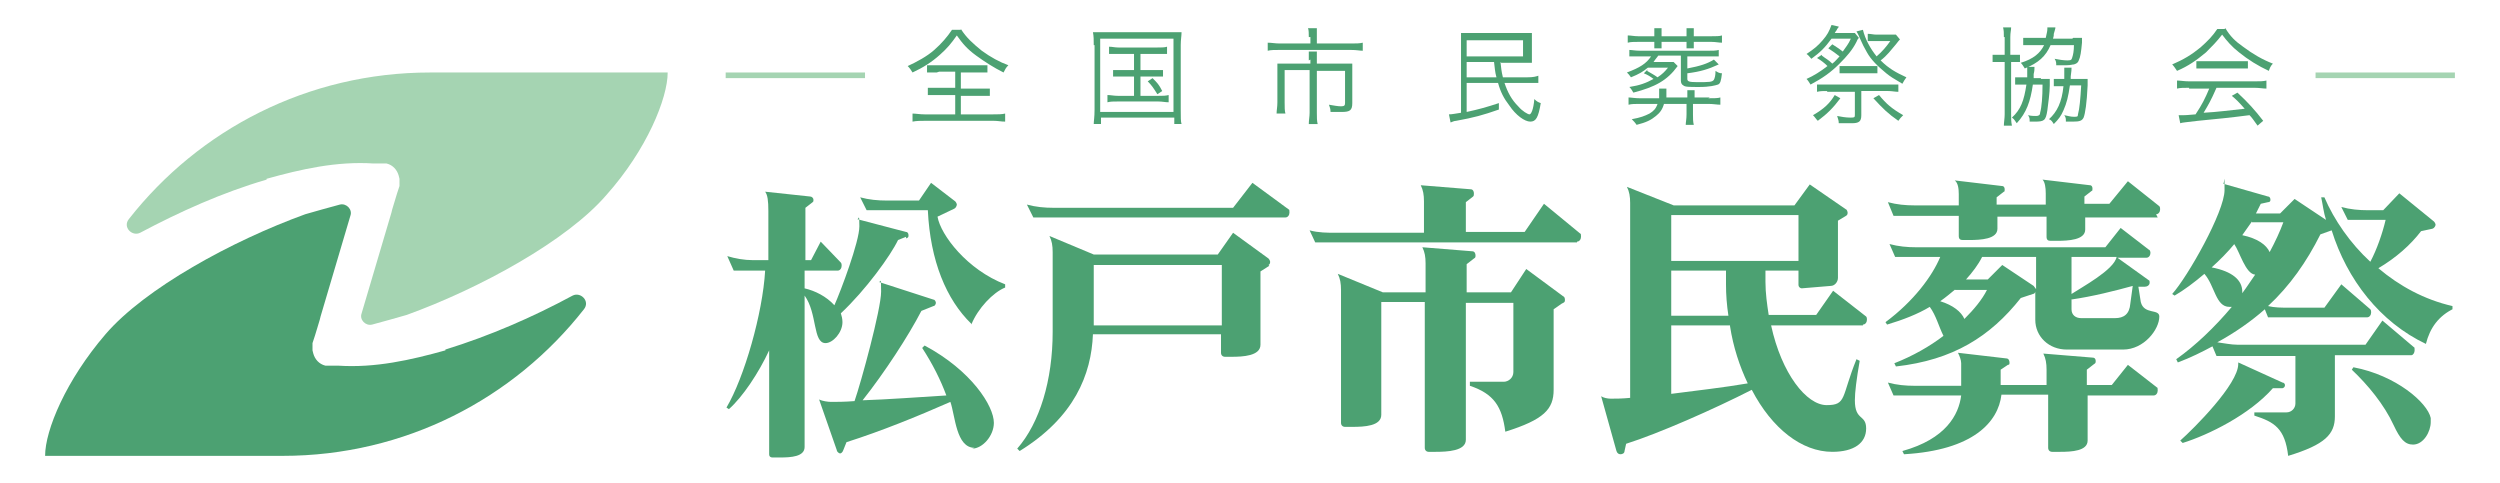 <?xml version="1.0" encoding="UTF-8"?>
<svg xmlns="http://www.w3.org/2000/svg" version="1.1" viewBox="0 0 310.4 60">
  <defs>
    <style>
      .cls-1 {
        fill: #4ca172;
      }

      .cls-2 {
        fill: #a5d4b2;
      }
    </style>
  </defs>
  <!-- Generator: Adobe Illustrator 28.6.0, SVG Export Plug-In . SVG Version: 1.2.0 Build 709)  -->
  <g>
    <g id="_レイヤー_1" data-name="レイヤー_1">
      <path class="cls-1" d="M55.3,43.5c-4.3,1.2-8.7,2.2-13.3,1.9h-.7c-.3,0-.6,0-.9,0-.8-.2-1.3-.8-1.5-1.5,0-.1-.1-.3-.1-.4,0-.2,0-.4,0-.6h0c0-.2,0-.2,0-.3h0c.2-.6.4-1.2.6-1.9.1-.4.3-.9.4-1.4l3.7-12.5c.3-.8-.5-1.6-1.3-1.4-1.5.4-2.9.8-4.3,1.2-9.1,3.3-19.9,9.2-24.8,14.9s-7.5,11.9-7.5,15.1h29.5c15.2,0,28.7-7.1,37.4-18.2.8-1-.4-2.2-1.4-1.7-5,2.7-10.3,5-15.8,6.7Z"/>
      <path class="cls-2" d="M33.1,22.2c4.3-1.2,8.7-2.2,13.3-1.9h.7c.3,0,.6,0,.9,0,.8.2,1.3.8,1.5,1.5,0,.1.1.3.1.4,0,.2,0,.4,0,.6h0c0,.2,0,.2,0,.3h0c-.2.6-.4,1.2-.6,1.9-.1.4-.3.9-.4,1.4l-3.7,12.5c-.3.8.5,1.6,1.3,1.4,1.5-.4,2.9-.8,4.3-1.2,9.1-3.3,19.9-9.2,24.8-14.9,5-5.6,7.6-12,7.6-15.2h-29.5c-15.2,0-28.7,7.1-37.4,18.2-.8,1,.4,2.2,1.4,1.7,4.9-2.6,10.2-5,15.7-6.6Z"/>
      <g>
        <rect class="cls-2" x="287.5" y="9" width="17.3" height=".7"/>
        <path class="cls-1" d="M119.3,3.6c.7,1.1,1.5,1.8,2.6,2.7,1.1.8,2.2,1.4,3.3,1.8-.3.3-.4.5-.6.9-1.2-.6-2.3-1.3-3.4-2.1-1.1-.8-1.7-1.5-2.4-2.5-.7,1-1.2,1.6-2.1,2.4-1,.9-2.1,1.6-3.4,2.2-.2-.3-.3-.5-.6-.8,1.1-.5,2.4-1.2,3.3-2s1.6-1.6,2.2-2.5h1.1ZM116.3,9c-.6,0-.9,0-1.2,0v-.9c.4,0,.6,0,1.2,0h5.1c.6,0,.8,0,1.2,0v.9c-.4,0-.7,0-1.2,0h-2.1v2h2.4c.6,0,.9,0,1.2,0v.9c-.4,0-.7,0-1.2,0h-2.4v2.3h4c.6,0,1.1,0,1.5-.1v1c-.5,0-.9-.1-1.4-.1h-8.6c-.5,0-1,0-1.5.1v-1c.4,0,.9.1,1.5.1h3.8v-2.4h-2.2c-.6,0-.9,0-1.2,0v-.9c.3,0,.7,0,1.2,0h2.2v-2h-2Z"/>
        <path class="cls-1" d="M135.8,5.6c0-.6,0-1.1-.1-1.6.5,0,.8,0,1.5,0h7.9c.7,0,1.1,0,1.6,0,0,.5-.1.9-.1,1.6v8c0,1,0,1.5.1,1.8h-.9v-.8h-9.1v.8h-.9c0-.4.1-.8.1-1.8V5.6h0ZM136.6,13.9h9.1V4.8h-9.1v9.1ZM138.9,6.7c-.6,0-.9,0-1.2,0v-.9c.4,0,.7.1,1.2.1h4.7c.6,0,1,0,1.3-.1v.9c-.4,0-.7,0-1.3,0h-2v2h1.6c.6,0,.9,0,1.2,0v.8c-.3,0-.6,0-1.2,0h-1.6v2.4h2.2c.6,0,.9,0,1.3-.1v.9c-.4,0-.8-.1-1.3-.1h-5c-.6,0-.9,0-1.3.1v-.9c.4,0,.8.1,1.3.1h2v-2.4h-1.4c-.6,0-.9,0-1.2,0v-.8c.3,0,.6,0,1.2,0h1.4v-2s-1.8,0-1.8,0ZM143.1,9.7c.6.6.8.8,1.2,1.6l-.6.4c-.5-.8-.7-1.1-1.2-1.6l.6-.4Z"/>
        <path class="cls-1" d="M162.5,4.6c0-.4,0-.9-.1-1.1h1.1c0,.3,0,.7,0,1.1v.8h4.2c.7,0,1.1,0,1.5-.1v1c-.4,0-.7-.1-1.5-.1h-8.8c-.7,0-1.1,0-1.5.1v-1c.5,0,.9.1,1.5.1h3.8v-.8h-.1ZM162.5,7.5c0-.4,0-.7,0-1.1h1c0,.3,0,.6,0,1.1v.4h3.1c.5,0,.9,0,1.3,0,0,.3,0,.6,0,1.1v3.8c0,.9-.3,1.1-1.3,1.1s-.8,0-1.4,0c0-.4-.1-.6-.2-.9.6.1,1.1.2,1.5.2s.5-.1.5-.4v-4h-3.5v5.2c0,.6,0,1,.1,1.4h-1.1c0-.5.1-.9.1-1.4v-5.3h-3.1v4c0,.6,0,1.1.1,1.4h-1.1c0-.4.1-.8.1-1.4v-3.7c0-.4,0-.8,0-1.1.4,0,.7,0,1.3,0h2.8v-.5s0,0,0,0Z"/>
        <path class="cls-1" d="M186.3,7.7c.1.8.1,1.1.3,1.9h3c.8,0,1.1-.1,1.4-.2v.9q-.5,0-1.4,0h-2.8c.4,1.2.9,2.1,1.7,2.9.5.6,1.2,1,1.4,1s.5-.6.6-1.9c.3.3.5.4.8.5-.3,1.8-.6,2.3-1.3,2.3s-1.8-.8-2.6-2c-.7-.9-1.1-1.7-1.4-2.8h-3.9v3.6c1.4-.3,2.5-.6,4-1.1v.8c-2,.7-3.1,1-5.3,1.4-.3,0-.6.2-.7.2l-.2-1c.4,0,.8-.1,1.5-.2V5.6c0-.7,0-1,0-1.5.4,0,.8,0,1.5,0h5.9c.6,0,1,0,1.4,0,0,.3,0,.5,0,1.1v1.6c0,.5,0,.8,0,1-.4,0-.8,0-1.3,0h-2.5ZM182.1,7h7v-2h-7v2ZM182.1,7.7v1.9h3.7c-.2-.7-.2-1.2-.3-1.9h-3.4Z"/>
        <path class="cls-1" d="M204.5,8.8c.5.3.9.5,1.3.8.6-.4.9-.7,1.3-1.2h-2.5c-.6.5-1.1.8-2.1,1.2-.2-.3-.3-.4-.5-.6,1.6-.6,2.4-1.1,3-2h-1.3c-.7,0-1,0-1.4,0v-.8c.3,0,.7.1,1.4.1h8.3c.6,0,1.1,0,1.4-.1v.8c-.4,0-.8,0-1.4,0h-2.5v1.5c1.6-.3,2.5-.6,3.3-1.1l.6.6c-1.3.6-2.3.9-3.9,1.1v.7c0,.3.2.4,1.2.4,1.5,0,1.9,0,2.1-.3.1-.2.2-.5.2-1.1.3.2.5.3.8.3-.1.9-.2,1.3-.5,1.4s-1,.3-2.3.3-1.8,0-2-.2c-.2-.1-.3-.3-.3-.6v-3.1h-2.8c-.3.4-.4.5-.6.8h1.6c.4,0,.7,0,.9,0l.5.5c-1.3,1.8-2.8,2.6-5.5,3.3-.2-.3-.2-.4-.5-.7,1.3-.2,2.1-.5,3-1-.4-.3-.7-.5-1.2-.7l.5-.5ZM205.4,4.3c0-.4,0-.6,0-.8h.9c0,.3,0,.5,0,.8v.2h3.1v-.2c0-.3,0-.6,0-.8h.9c0,.3,0,.5,0,.8v.2h2.2c.6,0,1,0,1.3-.1v.9c-.4,0-.8-.1-1.3-.1h-2.2c0,.4,0,.6,0,.8h-.9c0-.2,0-.5,0-.8h-3.1c0,.4,0,.6,0,.8h-.9c0-.3,0-.5,0-.8h-2c-.6,0-.9,0-1.3.1v-.9c.4,0,.8.1,1.3.1h2v-.2ZM212.1,12.2c.7,0,1.2,0,1.5-.1v.9c-.4,0-.9-.1-1.5-.1h-1.9v1.3c0,.5,0,.9.1,1.3h-1c0-.3.1-.7.1-1.3v-1.3h-2.8c-.2.7-.5,1.1-1,1.5-.6.5-1.2.8-2.4,1.1-.2-.3-.4-.5-.6-.7,1.1-.2,1.6-.4,2.2-.7.5-.3.8-.6,1-1.2h-2.2c-.6,0-1,0-1.4.1v-.9c.3,0,.8.1,1.4.1h2.4v-.5c0-.2,0-.4,0-.7h.9c0,.2,0,.3,0,.8s0,.2,0,.3h2.6c0-.4,0-.6,0-.9h.9c0,.4,0,.5,0,.9h1.9Z"/>
        <path class="cls-1" d="M226.2,6.9c.5.4.8.5,1.3,1,.4-.3.6-.6.9-.9-.5-.4-.8-.6-1.4-1l.5-.5c.8.5.9.6,1.3.9.4-.6.7-.9,1-1.6h-2.4c-.8,1.1-1.4,1.7-2.5,2.5-.3-.3-.3-.4-.6-.6.9-.6,1.4-1,2-1.7s.8-1.1,1.1-1.9l.9.2q0,.1-.2.3c0,.1-.2.3-.3.5h1.7c.4,0,.6,0,.8,0l.5.6q-.2.2-.3.5c-.5,1-1.2,1.8-2.1,2.7-1.1,1.1-2.1,1.8-3.6,2.6-.2-.3-.3-.5-.5-.7.9-.4,1.7-.9,2.6-1.6-.4-.4-.8-.7-1.3-1l.6-.4ZM228.5,12.2c-.9,1.2-1.6,1.9-2.8,2.8-.3-.3-.3-.4-.6-.7,1.4-.8,2.1-1.5,2.7-2.5l.7.4ZM226.9,11.3c-.5,0-.9,0-1.3.1v-.9c.4,0,.8,0,1.3,0h7.5c.6,0,1,0,1.3,0v.9c-.4,0-.8-.1-1.3-.1h-3.3v3c0,.8-.3,1-1.2,1h-1q-.4,0-.6,0c0-.4-.1-.5-.2-.9.5.1,1.1.2,1.6.2s.6,0,.6-.3v-2.9h-3.5ZM233.1,9.1c-.4,0-.6,0-1.1,0h-2.4c-.5,0-.8,0-1.2,0v-.9c.3,0,.5,0,1.2,0h2.4c.5,0,.8,0,1.1,0v.9ZM235.9,4.9c-.1.1-.2.2-.5.6-.6.7-1.1,1.4-1.9,2,1,1,1.9,1.5,3.2,2.1q-.3.4-.5.8c-1.2-.7-1.5-.9-2-1.3-1.1-.9-1.9-1.7-2.4-2.6-.3-.5-.6-1.1-.9-1.8-.2-.5-.3-.6-.4-.8l.8-.2c.3,1.2.9,2.3,1.7,3.3.7-.6,1.2-1.2,1.7-1.9h-1.8c-.4,0-.7,0-1,0v-.9c.4,0,.7.1,1.1.1h1.4c.5,0,.8,0,1,0l.5.6ZM233.3,11.8c.9,1.1,1.6,1.7,3,2.5-.3.3-.4.4-.6.7-1.3-.9-1.9-1.5-3.1-2.8l.7-.4Z"/>
        <path class="cls-1" d="M248.8,4.6c0-.5,0-.8-.1-1.2h1c0,.4-.1.6-.1,1.2v2.2h.2c.5,0,.7,0,1,0v.9c-.3,0-.5,0-.9,0h-.2v6.5c0,.6,0,.9.1,1.4h-1c0-.4.1-.9.1-1.4v-6.5h-.4c-.5,0-.8,0-1.1,0v-.9c.3,0,.6,0,1.1,0h.4v-2.2ZM253.4,9.8c.5,0,.8,0,1.1,0,0,.3,0,.4,0,.8,0,.9-.2,2.3-.3,3.1-.2,1.3-.4,1.4-1.6,1.4s-.4,0-.6,0c0-.4,0-.5-.2-.8.4.1.7.1,1,.1s.5-.1.5-.4c.2-.7.3-2,.3-3.5h-1.2c-.3,2.1-.8,3.5-2,4.8-.3-.4-.3-.5-.6-.7,1.1-1,1.5-2.1,1.8-4.1h-.6c-.4,0-.5,0-.8,0v-.9c.2,0,.4,0,.8,0h.7c0-.3,0-.5,0-.7s0-.5,0-.6h.9c0,.3,0,.5-.1.9,0,.2,0,.3,0,.5h.9ZM257.4,4.7c.5,0,.8,0,1.1,0q0,.3,0,.6c-.1,1.1-.2,1.8-.4,2.2-.1.3-.3.4-.6.5-.2,0-.4.1-.9.1s-.8,0-1.3,0c0-.3,0-.5-.2-.8.5.1,1.1.2,1.6.2s.5-.1.6-.4c.1-.3.2-.8.2-1.5h-2.9c-.6,1.4-1.5,2.2-3.2,2.9-.2-.3-.3-.5-.5-.7,1.6-.5,2.4-1.2,2.9-2.2h-1.3c-.6,0-1,0-1.3,0v-.9c.4,0,.7,0,1.3,0h1.5c.1-.5.2-.8.2-1.1v-.2h1c0,.2-.1.4-.2.8,0,.2,0,.3-.1.6h2.4ZM258.1,9.8c.5,0,.8,0,1.1,0,0,.3,0,.5,0,.8-.1,2.2-.3,3.5-.5,4-.2.4-.5.5-1.3.5s-.6,0-.9,0c0-.4,0-.5-.2-.8.5.1.8.2,1.2.2s.5,0,.5-.3c.2-.7.3-1.9.4-3.6h-1.4c-.2,1.4-.4,2.2-.8,3.1-.3.7-.6,1.1-1.2,1.7-.2-.3-.3-.5-.6-.6,1-.9,1.6-2.1,1.8-4.1h-.4c-.4,0-.6,0-.8,0v-.9c.2,0,.4,0,.9,0h.4c0-.4,0-.6,0-.8s0-.4,0-.6h.9c0,.2,0,.4-.1,1.1,0,.1,0,.2,0,.3h1Z"/>
        <path class="cls-1" d="M276.3,3.5c.6,1,1.2,1.6,2.2,2.3,1.2.9,2.4,1.6,3.7,2.1-.3.3-.4.6-.5.9-1.3-.6-2.6-1.4-3.7-2.3-.9-.7-1.5-1.4-2.1-2.2-.7.9-1.2,1.4-2,2.2-1.2,1-2.2,1.7-3.6,2.3-.2-.3-.4-.6-.6-.8,1.4-.6,2.4-1.2,3.5-2.1.9-.8,1.5-1.4,2.1-2.3h.9ZM271.8,10.9c-.7,0-1.1,0-1.5.1v-1c.4,0,.9.1,1.5.1h8.1c.7,0,1.1,0,1.5-.1v1c-.4,0-.9-.1-1.5-.1h-4.7c-.7,1.6-1,2.1-1.6,3.1,1.8-.1,3.2-.3,5.1-.5-.8-.9-1-1.1-1.6-1.6l.7-.4c1.3,1.2,2.2,2.2,3.2,3.5l-.7.6c-.5-.7-.7-1-1-1.3-2.3.3-4.3.5-6.4.7-1.6.2-1.9.2-2.2.3l-.2-1c.2,0,.5,0,.7,0s.2,0,1.4-.1c.8-1.2,1.2-2,1.7-3.2h-2.5ZM272.7,7.6c.3,0,.5,0,1,0h4.3c.5,0,.8,0,1.1,0v.9c-.3,0-.6,0-1.1,0h-4.3c-.4,0-.8,0-1,0v-.9Z"/>
        <rect class="cls-2" x="90.1" y="9" width="17.3" height=".7"/>
        <g>
          <path class="cls-1" d="M112.5,29.4l-1,.4c-.9,1.9-4,6.2-7.1,9.1.1.3.2.7.2,1.1,0,1.3-1.2,2.6-2.1,2.6-1.6,0-1-3.7-2.6-5.9v18.8c0,1.2-1.7,1.3-3,1.3h-1c-.2,0-.4-.1-.4-.4v-12.9c-1.3,2.8-3.3,5.8-5,7.3l-.3-.2c2.2-3.7,4.5-11.7,4.8-17h-3.9l-.8-1.8c1,.3,2.1.5,3.2.5h1.9v-6.1c0-1.3-.1-2-.4-2.4l5.6.6c.2,0,.4.2.4.4s0,.2-.1.3l-.9.7v6.5h.7l1.2-2.3,2.5,2.6c.1.1.1.3.1.4,0,.3-.2.6-.5.6h-4.1v2.2c1.3.3,2.7,1,3.7,2.1.8-1.8,3.1-7.9,3.1-9.8s-.1-.7-.3-.9l6.1,1.6c.2,0,.3.2.3.4s0,.3-.3.4ZM121,55.6c-2.3,0-2.4-4-3-5.7-4.1,1.8-8.5,3.6-12.9,5l-.4,1c-.1.3-.3.4-.4.4s-.4-.2-.4-.4l-2.2-6.3c.4.2,1.1.3,1.5.3.6,0,1.7,0,2.9-.1.8-2.3,3.3-11.4,3.3-13.6s-.1-1-.3-1.2l6.8,2.2c.2,0,.3.3.3.4s-.1.4-.3.4l-1.5.6c-1.6,3.1-4.6,7.7-7.3,11.1,3.1-.1,7.1-.4,10.4-.6-.7-1.9-1.7-3.9-3-5.9l.3-.3c5.8,3.1,8.6,7.5,8.6,9.6h0c0,1.6-1.4,3.2-2.7,3.2ZM120.6,40.2c-3.1-3-5.1-7.8-5.4-14.1h-7.6l-.8-1.6c1.1.3,2.2.4,3.3.4h4l1.5-2.2,3,2.3c.1.1.2.3.2.4s-.1.4-.3.5l-2.1,1c.4,2.3,3.7,6.6,8.4,8.4v.4c-1.5.6-3.4,2.6-4.2,4.6Z"/>
          <path class="cls-1" d="M157.6,33l-1.1.7v9.1c0,1.4-2.2,1.5-3.6,1.5h-.8c-.3,0-.5-.2-.5-.5v-2.3h-15.9c-.2,5-2.3,10.3-9.1,14.5l-.3-.3c2.8-3.2,4.4-8.5,4.4-14.5v-9.9c0-.8-.1-1.4-.4-2l5.5,2.3h15.4l1.9-2.7,4.4,3.2c.1.1.2.3.2.4s0,.3-.2.4ZM159.7,27h-31.4l-.8-1.6c1.1.3,2.2.4,3.3.4h22.3l2.4-3.1,4.5,3.3c.1,0,.1.2.1.4,0,.3-.2.6-.5.6ZM151.7,32.9h-15.9v7.5h15.9v-7.5Z"/>
          <path class="cls-1" d="M195.8,30.1h-32.5l-.7-1.5c1.1.3,2.2.3,3.3.3h10.9v-3.9c0-.8-.1-1.4-.4-2l6.2.5c.3,0,.4.3.4.5s0,.3-.1.4l-.9.7v3.7h7.3l2.4-3.5,4.5,3.7c.1,0,.1.2.1.4,0,.3-.2.6-.5.6ZM193.9,37.7l-1,.7v10c0,2.4-1.2,3.7-6,5.2-.4-3.1-1.4-4.7-4.4-5.7v-.5h4.2c.6,0,1.2-.5,1.2-1.2v-8.6h-5.9v17c0,1.4-2.3,1.5-3.8,1.5h-.8c-.3,0-.5-.2-.5-.5v-18.1h-5.4v14c0,1.4-2.1,1.5-3.6,1.5h-.9c-.3,0-.5-.2-.5-.5v-16.5c0-.8-.1-1.4-.4-2l5.6,2.3h5.3v-3.6c0-.8-.1-1.4-.4-2l6.2.5c.3,0,.4.3.4.5s0,.3-.2.4l-.9.7v3.5h5.5l1.9-2.9,4.6,3.4c.1,0,.2.2.2.4s0,.3-.2.4Z"/>
          <path class="cls-1" d="M231.3,40.4h-11.4c1.3,6,4.4,9.9,6.9,9.9s1.8-1,3.7-5.7l.4.2c-.4,2.3-.6,3.9-.6,4.9,0,2.6,1.4,1.7,1.4,3.5s-1.5,2.9-4.2,2.9c-3.8,0-7.5-2.9-10-7.7-4.7,2.4-11.5,5.4-15.6,6.7l-.2.9c0,.3-.3.4-.5.4s-.4-.1-.5-.4l-1.9-6.8c.3.2.8.3,1.2.3.5,0,1.4,0,2.4-.1v-24.2c0-.8-.1-1.4-.4-2l5.8,2.3h15l1.9-2.6,4.5,3.1c.1,0,.2.3.2.4s0,.3-.2.4l-1,.6v7.1c0,.5-.4,1-.9,1l-3.6.3c-.2,0-.4-.2-.4-.4v-1.8h-4.1v1.4c0,1.4.2,2.8.4,4.1h5.9l2.1-3,4.1,3.2c.1.1.1.3.1.4,0,.3-.2.6-.5.6ZM223.3,26.7h-15.8v5.7h15.8v-5.7ZM214.3,35.3v-1.7h-6.8v5.6h7.1c-.2-1.3-.3-2.6-.3-3.9ZM214.8,40.4h-7.3v8.5c3.1-.4,6.6-.8,9.5-1.3-1-2.1-1.8-4.5-2.2-7.1Z"/>
          <path class="cls-1" d="M263.8,43.4h-7.2c-2.2,0-3.9-1.6-3.9-3.7v-3.5c0,.1-.1.3-.3.3l-1.5.5c-3.8,4.8-8.4,7.7-15.5,8.5l-.2-.4c2.3-.9,4.4-2.1,6.1-3.4-.6-1.2-.9-2.5-1.7-3.6-1.5.9-3.3,1.6-5.3,2.2l-.2-.3c3.5-2.6,5.8-5.7,6.8-8.1h-5.6l-.7-1.6c1.1.3,2.2.4,3.3.4h23.5l1.9-2.4,3.5,2.7c.1,0,.2.2.2.4,0,.3-.2.6-.5.6h-3.6l3.9,2.8c.1,0,.1.2.1.3,0,.3-.3.5-.6.5h-.8c0,0,.3,1.9.3,1.9.4,1.6,2.3.8,2.3,1.8,0,1.6-1.9,4.1-4.5,4.1ZM267.6,49.1h-8.4v5.6c0,1.3-2,1.4-3.4,1.4h-1c-.3,0-.5-.2-.5-.5v-6.6h-5.8c-.4,3.4-3.5,6.9-12.1,7.4l-.2-.4c5.4-1.5,7-4.5,7.3-6.9h-8.4l-.7-1.6c1.1.3,2.2.4,3.3.4h5.8v-2.8c0-.4-.2-.9-.4-1.3l6,.7c.3,0,.4.3.4.5s0,.3-.2.3l-.9.6v1.9h5.7v-1.9c0-.8-.1-1.4-.4-2l6.1.5c.3,0,.4.2.4.4s0,.3-.2.4l-.9.7v1.9h3.1l2-2.5,3.6,2.8c.1,0,.1.2.1.4,0,.3-.2.6-.5.6ZM267.9,27h-9v1.5c0,1.3-2.1,1.4-3.5,1.4h-.8c-.3,0-.5-.1-.5-.5v-2.5h-6.1v1.5c0,1.3-2.1,1.4-3.5,1.4h-.8c-.3,0-.5-.1-.5-.5v-2.5h-8.1l-.7-1.7c1.1.3,2.2.4,3.3.4h5.5v-1.4c0-.7-.1-1.4-.5-1.7l5.9.7c.2,0,.3.2.3.4s0,.3-.1.3l-.9.7v.9h6.1v-1.4c0-.7-.1-1.4-.4-1.7l5.9.7c.2,0,.3.2.3.4s0,.3-.1.3l-.9.7v.9h3.1l2.3-2.8,3.9,3.1c.1.1.1.3.1.4,0,.3-.2.6-.5.6ZM242.8,35.9c-.6.5-1.2,1-1.9,1.5,1.6.5,2.6,1.3,3,2.2,1.2-1.2,2.2-2.4,2.8-3.6h-4ZM252.7,31.9h-6.6c-.5,1-1.2,1.9-2,2.8h2.7l1.8-1.8,3.9,2.6c.1.1.2.3.3.4v-4ZM257.2,31.9v4.6c1.2-.8,5.3-3,5.6-4.6h-5.6ZM257.2,37.2v1.2c0,.7.5,1.1,1.2,1.1h4.2c1.1,0,1.8-.5,1.9-1.8l.3-2.2c-2.2.6-4.9,1.3-7.7,1.7Z"/>
          <path class="cls-1" d="M304.7,38.3c-1.9.9-3,2.4-3.5,4.4-5.7-2.7-9.8-8-11.7-14.1l-1.4.5c-1.7,3.4-3.8,6.4-6.5,8.9.8.2,1.7.2,2.5.2h4.5l2.1-2.9,3.6,3.1c.1.1.1.3.1.4,0,.3-.2.6-.5.6h-12.3l-.4-1c-1.7,1.5-3.7,2.9-5.9,4.1.8.1,1.7.3,2.5.3h15.9l2.1-3,3.9,3.3c.1,0,.1.2.1.4,0,.3-.2.6-.4.6h-9.5v7.6c0,2.2-1.2,3.5-5.8,4.9-.4-3.4-1.7-4.2-4.2-5v-.4h4c.6,0,1.1-.5,1.1-1.1v-5.9h-9.8l-.5-1.2c-1.3.7-2.7,1.4-4.3,2l-.2-.4c2.4-1.7,4.8-4,6.9-6.5,0,0-.2,0-.3,0-1.7,0-1.8-2.6-3.1-4.1-1.3,1.1-2.5,2-3.7,2.7l-.3-.2c1.9-2.1,6.5-10.2,6.5-12.9s0-.6-.2-.8l5.6,1.6c.2,0,.3.2.3.4s-.1.3-.3.3l-.9.2c-.2.4-.4.8-.6,1.2h3l1.8-1.8,3.9,2.6c-.3-.9-.4-1.9-.6-2.8h.4c1.2,2.8,3.2,5.7,5.7,8,.8-1.5,1.5-3.5,1.9-5.2h-4.7l-.8-1.6c1.1.3,2.2.4,3.3.4h1.9l2-2.1,4.3,3.5c.1.1.2.3.2.4s-.1.4-.4.5l-1.4.3c-1.3,1.7-3.1,3.3-5.3,4.6,2.6,2.2,5.7,3.9,9.2,4.7v.4ZM283.4,48.2h-1.2c-2.9,3.3-8,5.8-11.2,6.8l-.3-.3c1.7-1.5,7.2-7,7.2-9.5v-.2l5.5,2.5c.2,0,.3.2.3.3s0,.3-.3.4ZM277.5,30.2c-.9,1.1-1.9,2.1-2.9,3,2.6.5,3.8,1.6,3.8,3v.2c.6-.8,1.1-1.6,1.6-2.3-1.2-.1-1.9-2.8-2.6-3.8ZM279.6,27.5c-.4.6-.8,1.1-1.2,1.7,1.9.4,3,1.2,3.4,2.1.7-1.3,1.3-2.6,1.7-3.7h-3.9ZM299.6,55.2c-1,0-1.6-.7-2.4-2.4-1.2-2.6-3.2-5-5.2-6.9l.2-.3c5.3,1,9.2,4.4,9.6,6.3,0,.2,0,.3,0,.5,0,1.2-.9,2.8-2.2,2.8Z"/>
        </g>
      </g>
    </g>
  </g>
</svg>